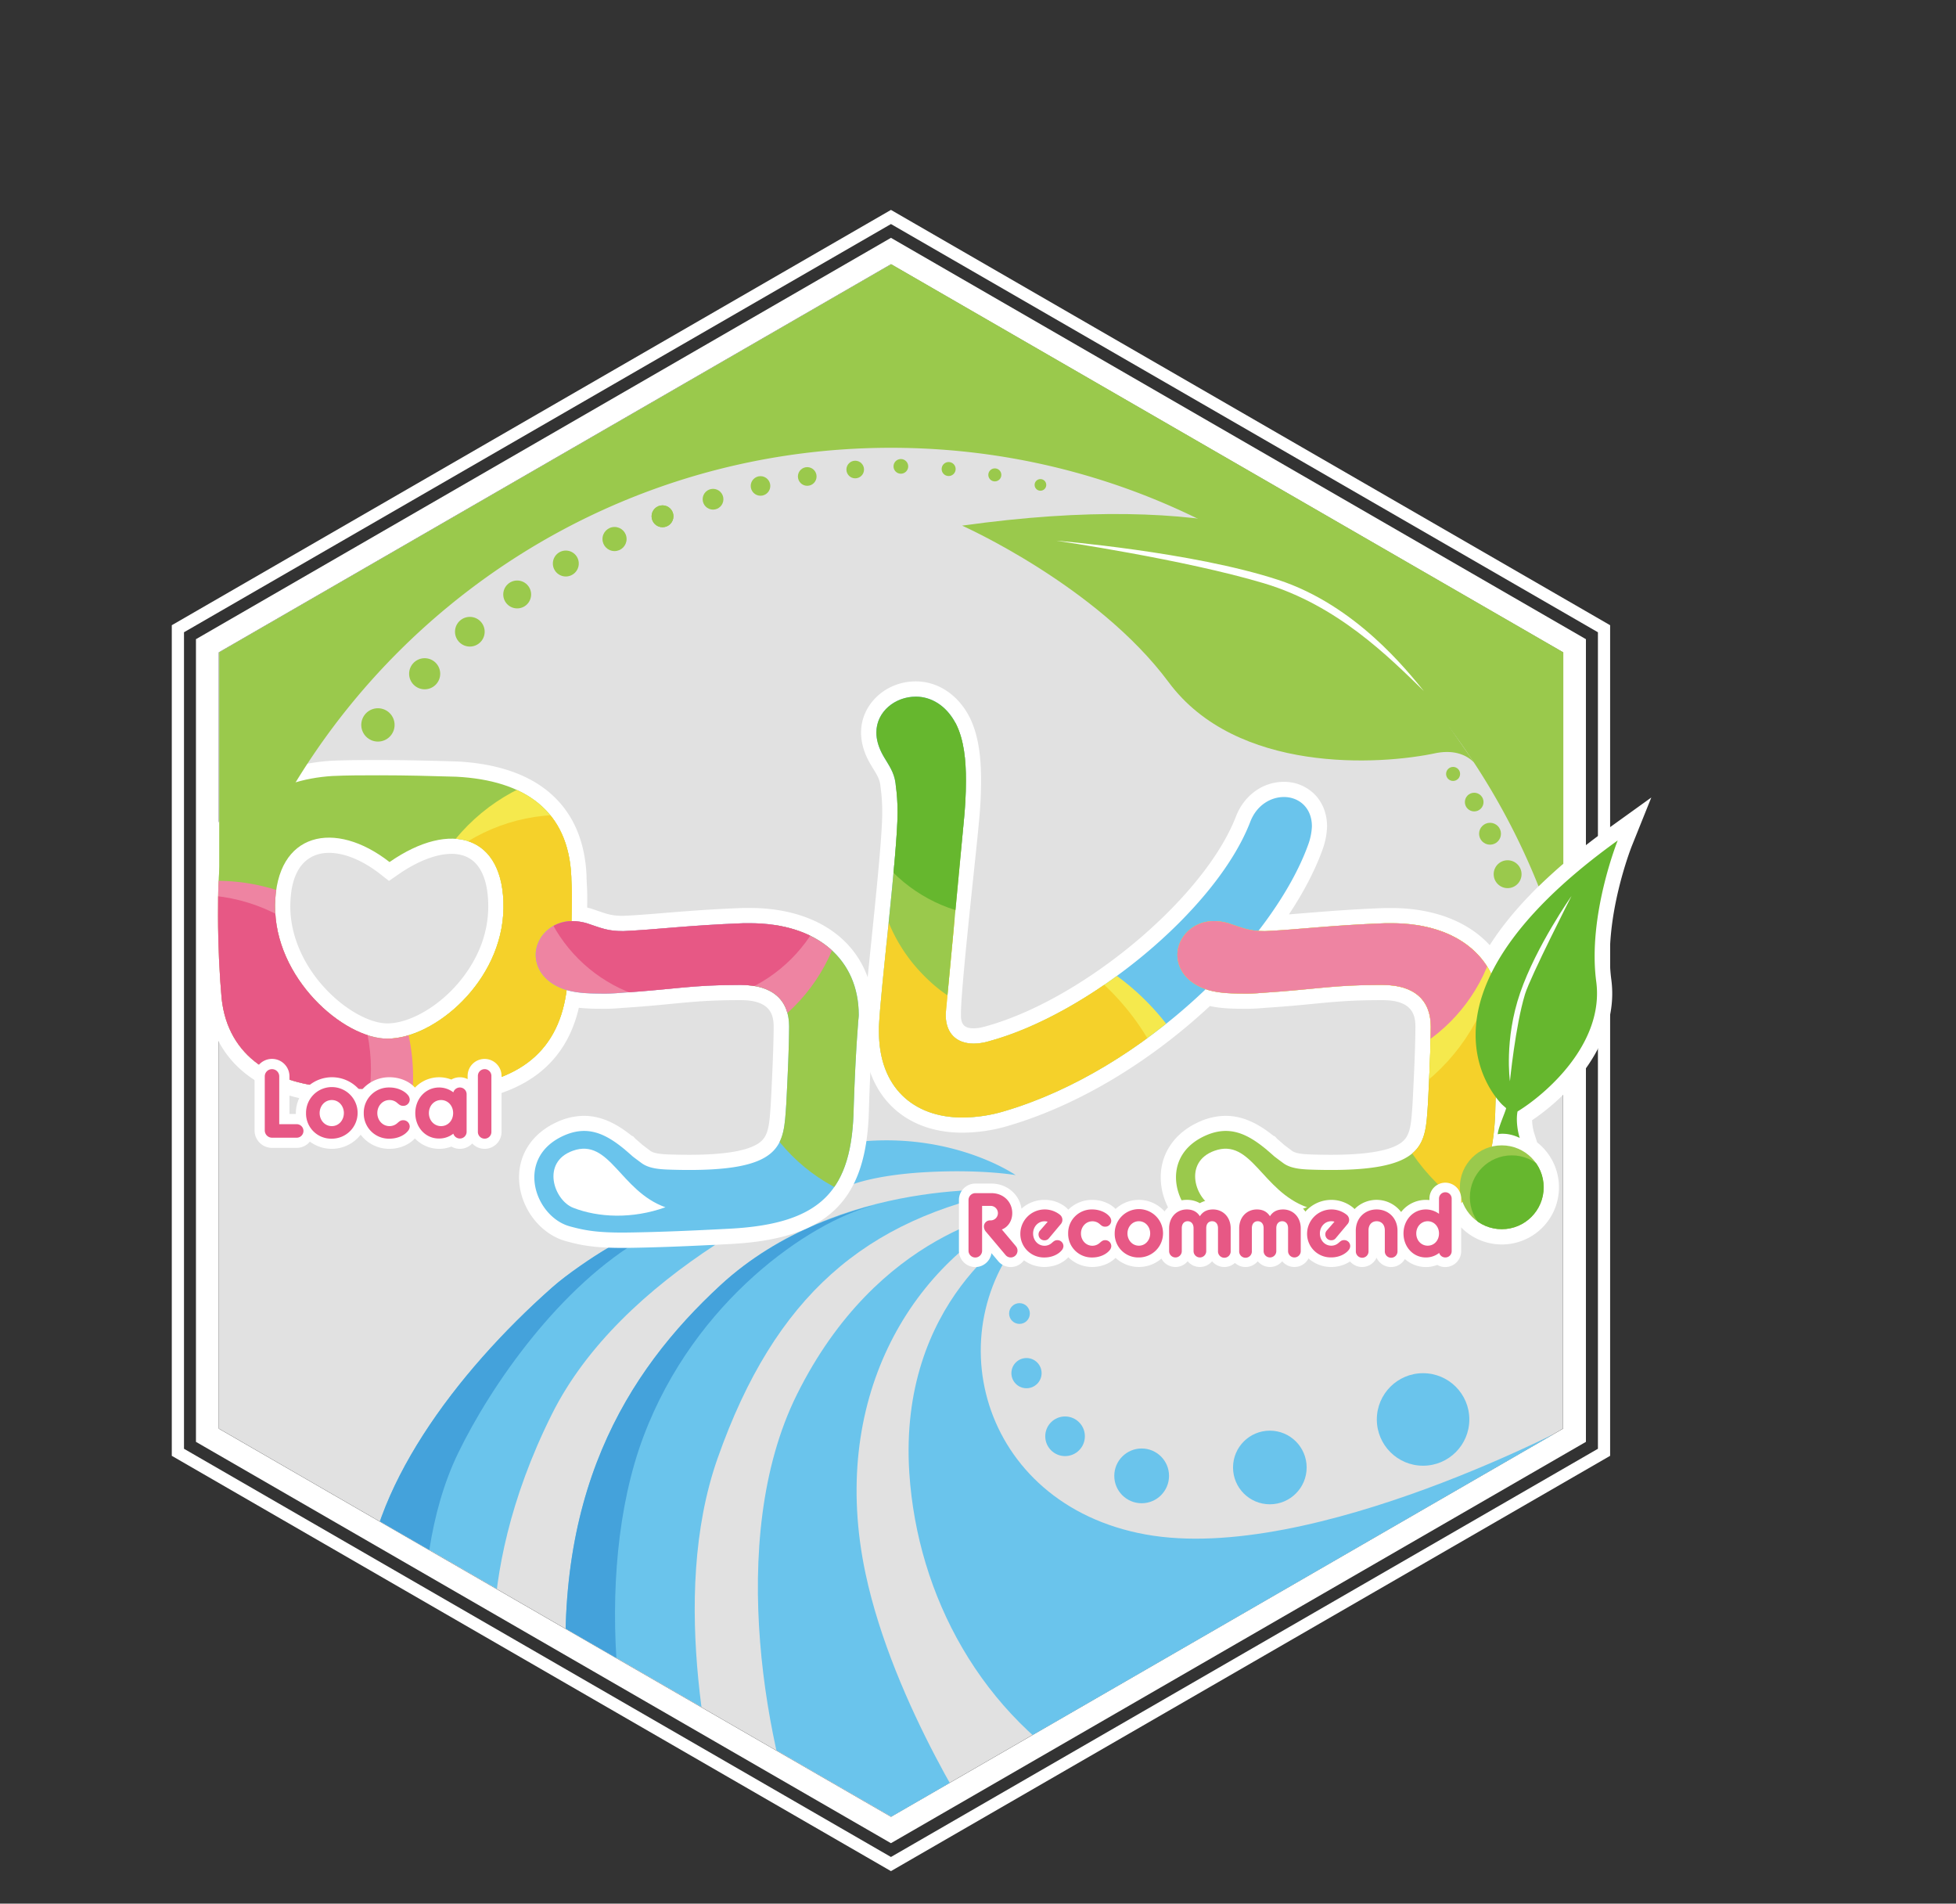 <svg xmlns="http://www.w3.org/2000/svg" xmlns:xlink="http://www.w3.org/1999/xlink" viewBox="0 0 1456.97 1417.67"><rect x="0" y="0" width="1456.97" height="1417.67" fill="#333333" stroke="none"/><defs><style>.cls-1{fill:none;}.cls-2{fill:#fff;}.cls-3{opacity:0.85;}.cls-4{clip-path:url(#clip-path);}.cls-5{fill:#6ac4ec;}.cls-6{clip-path:url(#clip-path-2);}.cls-7{fill:#44a2db;}.cls-8{clip-path:url(#clip-path-3);}.cls-9{fill:#9ac94c;}.cls-10{clip-path:url(#clip-path-5);}.cls-11{fill:#f5e94d;}.cls-12{fill:#f5d12a;}.cls-13{fill:#ee84a2;}.cls-14{fill:#e75885;}.cls-15{clip-path:url(#clip-path-6);}.cls-16{clip-path:url(#clip-path-7);}.cls-17{fill:#66b72e;}.cls-18{clip-path:url(#clip-path-8);}.cls-19{clip-path:url(#clip-path-9);}.cls-20{fill:#fdfefe;}</style><clipPath id="clip-path" transform="translate(127.96 156.32)"><polygon id="SVGID" class="cls-1" points="1036.52 907.52 1036.52 329.49 535.92 40.47 35.33 329.49 35.33 907.52 535.92 1196.54 1036.52 907.52"/></clipPath><clipPath id="clip-path-2" transform="translate(127.96 156.32)"><path id="SVGID-2" data-name="SVGID" class="cls-1" d="M631.64,729.66s-134.59-10.37-223,71.16c-70.26,64.83-127.53,157-113.21,314.42,8.7,95.55,120.16,105.78,120.16,105.78-13.49-53.89-48.22-187.47-9-291.53C445.09,827.45,516.77,758.31,631.64,729.66Z"/></clipPath><clipPath id="clip-path-3" transform="translate(127.96 156.32)"><path id="SVGID-3" data-name="SVGID" class="cls-1" d="M348,771.67c-6.65.22-21.6.84-22.07.76-13.44,7.83-31.72,20.37-42.81,30.2C211.55,866,145.35,954.42,144,1034c-1.59,95.92,100.28,82.46,100.28,82.46s-25.1-91.54,38.88-219.69c25.43-50.92,71.22-93.13,121.89-126.21C383.82,769.13,359.12,771.29,348,771.67Z"/></clipPath><clipPath id="clip-path-5" transform="translate(127.96 156.32)"><path id="SVGID-5" data-name="SVGID" class="cls-1" d="M297.58,496.44c-2.14-49.19-34.76-71.65-85.56-74.33-17.64-.53-37.43-1.06-57.21-1.06-12.3,0-24.07,0-35.3.53C77.27,424.25,37.7,446.18,35,497c-.54,9.09-.54,18.71-.54,28.87,0,21.39,1.07,43.85,2.68,61.5,4.81,43.84,39.57,64.16,85,66.3,13.37,1.07,29.41,1.07,44.91,1.07,12.3,0,24.6,0,34.76-.53,58.29-3.21,87.16-28.88,92.51-74.86,2.14-17.65,3.74-47.06,3.74-67.92C298.11,505.53,297.58,500.19,297.58,496.44Zm-50.53,23.65c-.77,54.29-51.32,97.08-86.45,97.08-32.78,0-84.42-45.22-83.65-99.51s44.5-63.84,85.25-32C208,453.82,247.83,465.8,247.05,520.09Z"/></clipPath><clipPath id="clip-path-6" transform="translate(127.96 156.32)"><path id="SVGID-6" data-name="SVGID" class="cls-1" d="M430.37,531.2h-4.28c-42.24,1.6-65.17,4.81-89.77,5.88-11.77,0-16-2.14-27.27-5.88a40,40,0,0,0-10.7-1.6c-16,0-27.27,12.3-27.27,25.13,0,9.62,5.88,19.78,19.79,25.13,8,3.21,18.71,3.74,28.34,3.74a131.62,131.62,0,0,0,15-.53c41.17-2.67,52.34-5.88,88.17-5.88H424c23.53,0,35.83,11.23,35.83,31,0,13.9-1.07,37.73-2.14,58-2.14,30-.94,50.62-82.57,48.65-9.63-.24-18.91-.37-25.19-5-2.84-2.09-4.93-3.66-6.54-4.89-1.93-1.73-3.84-3.4-5.75-5l-.43-.47c-.06,0-.1,0-.1,0-13.93-11.45-27.48-18.16-45.48-9.93-36.34,16.6-21.32,60.36,5.05,67.46,10.93,2.94,20.36,4.86,43.61,4.53s47.95-1.4,75.39-2.85c68.82-3.64,91.2-28.91,92.27-90.4.54-17.11,1.61-42,3.21-61.79,0-2.14.54-4.81.54-7C511.65,558.47,481.17,531.2,430.37,531.2Z"/></clipPath><clipPath id="clip-path-7" transform="translate(127.96 156.32)"><path id="SVGID-7" data-name="SVGID" class="cls-1" d="M576.52,598.31c0,1.07,0,1.61,0,2.68.49,11.76,7.41,19.81,20.78,19.86a40.23,40.23,0,0,0,10.7-1.56c74.94-20,169.88-97.76,195.26-163.44,4.86-12.81,15.57-18.65,25.2-18.62,10.69,0,20.82,7.57,20.77,22a45.3,45.3,0,0,1-2.72,13.35c-25.94,72.1-122.55,168-226.41,198.61a110.14,110.14,0,0,1-31.56,4.69c-35.83-.13-61.95-22.15-61.79-64.4,0-1.07,0-2.14,0-3.2,1.18-27.81,13.75-128.74,13.87-159.22a146,146,0,0,0-1.52-21.93c-1-8.56-5.3-13.92-9-20.35s-5.3-12.32-5.28-17.67c.06-15.51,14-26.68,29.51-26.63,10.7,0,22.44,6,29.87,20.44,5.84,11.78,7.39,26.76,7.33,42.27,0,10.16-.62,20.85-1.73,31.54"/></clipPath><clipPath id="clip-path-8" transform="translate(127.96 156.32)"><path id="SVGID-8" data-name="SVGID" class="cls-1" d="M908.34,531.2h-4.28c-42.24,1.6-65.17,4.81-89.77,5.88-11.77,0-16-2.14-27.27-5.88a40,40,0,0,0-10.7-1.6c-16,0-27.27,12.3-27.27,25.13,0,9.62,5.88,19.78,19.79,25.13,8,3.21,18.71,3.74,28.34,3.74a131.62,131.62,0,0,0,15-.53c41.17-2.67,52.34-5.88,88.17-5.88h1.6c23.53,0,35.83,11.23,35.83,31,0,13.9-1.07,37.73-2.14,58-2.14,30-.94,50.62-82.57,48.65-9.63-.24-18.91-.37-25.19-5-2.84-2.09-4.93-3.66-6.54-4.89-1.93-1.73-3.84-3.4-5.75-5l-.43-.47c-.06,0-.1,0-.1,0-13.93-11.45-27.48-18.16-45.48-9.93-36.34,16.6-21.32,60.36,5.05,67.46,10.93,2.94,20.36,4.86,43.61,4.53s47.95-1.4,75.39-2.85c68.82-3.64,91.2-28.91,92.27-90.4.54-17.11,1.61-42,3.21-61.79,0-2.14.54-4.81.54-7C989.62,558.47,959.14,531.2,908.34,531.2Z"/></clipPath><clipPath id="clip-path-9" transform="translate(127.96 156.32)"><circle id="SVGID-9" data-name="SVGID" class="cls-1" cx="990.67" cy="727.85" r="31.22"/></clipPath></defs><g id="レイヤー_2" data-name="レイヤー 2"><g id="レイヤー_1-2" data-name="レイヤー 1"><path class="cls-2" d="M535.69,20.8,18,319.68V917.44l517.68,298.88,517.67-298.88V319.68Zm500.67,886.82L535.69,1196.68,35,907.62V329.5L535.69,40.44,1036.36,329.5Z" transform="translate(127.96 156.32)"/><path class="cls-2" d="M535.69,0,0,309.28V927.84l535.69,309.28,535.69-309.28V309.28Zm526.6,922.59-526.6,304-526.6-304V314.53l526.6-304,526.6,304Z" transform="translate(127.96 156.32)"/><g class="cls-3"><polygon class="cls-2" points="1164.24 1063.9 1164.24 485.87 663.65 196.85 163.06 485.87 163.06 1063.9 663.65 1352.92 1164.24 1063.9"/></g><g id="波"><g class="cls-4"><path class="cls-5" d="M625.35,730.13s-128.3-10.84-216.67,70.69c-70.26,64.83-127.53,157-113.21,314.42,8.7,95.55,120.16,105.78,120.16,105.78-13.49-53.89-46-186.66-9-291.53C449.35,808.41,516.81,751.65,625.35,730.13Z" transform="translate(127.96 156.32)"/><g class="cls-6"><path class="cls-7" d="M521.27,741.75s-59.65,8.76-112.78,55.14c-72,62.87-127.34,160.92-113,318.35,8.7,95.55,75.77,124.41,75.77,124.41-39-68.47-59.1-222.22-19.88-326.28C389.82,811.33,475.79,754,521.27,741.75Z" transform="translate(127.96 156.32)"/></g><path class="cls-5" d="M636.1,743.49c-11.68,2.13-110,17.07-170.45,138.67-53.83,108.35-22.06,269,8.22,342.58,36.51,88.72,130.75-11.71,130.75-11.71s-67-99-87.9-197.65C489.66,887.77,548.44,785.86,636.1,743.49Z" transform="translate(127.96 156.32)"/><path class="cls-5" d="M642.87,753.41c-13.7,5.12-101.84,60.29-93.49,187.38,6,90.8,53.18,180.45,139.55,229.64,41.68,23.74,169.6-22.08,250.87-102.68s109.55-166.22,109.55-166.22S850.15,1009,725.45,986.42,566.78,829.68,642.87,753.41Z" transform="translate(127.96 156.32)"/><path class="cls-5" d="M348,771.67c-6.65.22-21.6.84-22.07.76-13.44,7.83-31.72,20.37-42.81,30.2C211.55,866,145.35,954.42,144,1034c-1.59,95.92,100.28,82.46,100.28,82.46s-25.1-91.54,38.88-219.69c25.43-50.92,71.22-93.13,121.89-126.21C383.82,769.13,359.12,771.29,348,771.67Z" transform="translate(127.96 156.32)"/><g class="cls-8"><path class="cls-7" d="M352.07,765.15c.41-.23-23.5,5.94-24,5.87-13.44,7.83-33.9,21.78-45,31.61C211.55,866,145.35,954.42,144,1034c-1.59,95.92,49.65,107.17,49.65,107.17S170,1015.12,213.26,925.87C238.09,874.66,289.69,800.73,352.07,765.15Z" transform="translate(127.96 156.32)"/></g><path class="cls-5" d="M517.3,693.45s-2.48,10.12-4.92,18.68a47.34,47.34,0,0,1-6.52,14.06s17.33-7.55,56.65-9.64c41.3-2.19,66.07,2.25,66.07,2.25S585.14,688.46,517.3,693.45Z" transform="translate(127.96 156.32)"/><circle class="cls-5" cx="759.38" cy="978.19" r="7.73"/><circle class="cls-5" cx="764.61" cy="1022.59" r="11.25"/><circle class="cls-5" cx="793.34" cy="1069.61" r="14.76"/><circle class="cls-5" cx="850.39" cy="1099.09" r="20.39"/><circle class="cls-5" cx="945.87" cy="1092.84" r="27.42"/><circle class="cls-5" cx="1060.01" cy="1057.08" r="34.45"/></g></g><g id="エッジ"><path class="cls-2" d="M335.27,773c-21.46,0-31.15-2.15-41.59-5-18.51-5-33.17-23.35-34.85-43.68-1.62-19.45,8.87-36.29,28-45a48.61,48.61,0,0,1,20.21-4.67c14.64,0,26.58,7.67,35.57,14.85l1.12.44,1.68,1.86c1.58,1.32,3.27,2.79,5.13,4.45,1.49,1.14,3.43,2.59,6,4.51,3.28,2.42,10.85,2.6,18.16,2.78h.57c3.48.09,6.86.13,10,.13h0c28.11,0,46.16-3.36,53.64-10,5.43-4.79,6.2-12.42,7.1-25.48l.18-2.66c1.39-26.36,2.12-46.19,2.12-57.36,0-9.16-2.78-19.67-24.49-19.67h-1.6c-21.65,0-34.2,1.21-50.1,2.75-10,1-21.34,2.06-37,3.08a142.73,142.73,0,0,1-16,.58,145.83,145.83,0,0,1-15.92-.73c-10.25,44.21-44.1,68.18-100.8,71.3-10.49.55-23.15.55-35.39.55-15.66,0-31.85,0-45.63-1.09-55.71-2.68-90.54-30.51-95.58-76.39l0-.21c-1.72-19-2.72-41.8-2.72-62.52,0-10.34,0-20.12.56-29.54,1.4-26.66,12.37-48.82,31.72-64,16.36-12.83,38.28-20.46,63.37-22.05H119c11.5-.54,23.32-.54,35.84-.54,20.36,0,40.38.55,57.56,1.07h.25c28.66,1.51,51.41,9,67.61,22.27,17.85,14.62,27.5,35.78,28.68,62.89v.49c0,1.36.09,3.16.2,5.24.16,2.89.33,6.16.33,9.73,0,2.59,0,5.32-.07,8.17.93.22,1.86.46,2.78.72l.24.07.23.07,4.52,1.54c7.68,2.64,10.91,3.74,18.93,3.76,9.93-.43,19.55-1.22,30.68-2.14,15.94-1.3,34-2.78,58.9-3.73h4.71c56.26,0,92.62,31.32,92.62,79.79a41.67,41.67,0,0,1-.34,4.72c-.09.8-.2,1.79-.2,2.23v.46l0,.45c-1.85,22.82-2.83,50.32-3.17,61.16-1.23,69.14-30.12,97.59-103,101.44-32.48,1.72-55.15,2.58-75.83,2.87C338.61,773,336.91,773,335.27,773ZM117.12,478.81c-10.56,0-28.35,5.07-28.83,39-.32,22.36,9.95,45.79,28.17,64.27,14.21,14.42,31.54,23.73,44.14,23.73,14.42,0,33.27-9.72,48-24.78,9.94-10.15,26.69-31.59,27.11-61.12.22-15.34-3.15-27-9.73-33.66-4.38-4.44-10.32-6.7-17.63-6.7-11.3,0-25.4,5.47-39.69,15.39l-6.87,4.77-6.58-5.14C142.2,484.42,128.67,478.81,117.12,478.81Z" transform="translate(127.96 156.32)"/><path class="cls-2" d="M813.24,773c-21.46,0-31.15-2.15-41.59-5-18.51-5-33.17-23.35-34.85-43.68-1.62-19.45,8.87-36.29,28-45a48.61,48.61,0,0,1,20.21-4.67c14.64,0,26.58,7.67,35.57,14.85l1.12.44,1.68,1.86c1.58,1.32,3.27,2.79,5.13,4.45,1.49,1.14,3.42,2.58,6,4.51,3.28,2.42,10.85,2.6,18.16,2.78h.57c3.48.09,6.87.13,10.06.13,28.11,0,46.16-3.36,53.64-10,5.43-4.79,6.2-12.42,7.1-25.48l.18-2.66c1.39-26.35,2.12-46.18,2.12-57.36,0-9.16-2.78-19.67-24.49-19.67h-1.6c-21.65,0-34.2,1.21-50.1,2.75-10,1-21.34,2.06-37,3.08a142.73,142.73,0,0,1-16,.58c-7.12,0-15.81-.26-23.91-2-45.64,42.45-98.68,74-150,89.13a121.43,121.43,0,0,1-34.41,5.15h-.41c-44.56-.17-73.25-29.91-73.08-75.78v-3.64c.52-12.22,3.15-37.94,5.94-65.17,3.68-36,7.86-76.72,7.92-93.61a136.09,136.09,0,0,0-1.4-20.21l0-.32c-.55-4.5-2.54-7.75-5.3-12.26-.76-1.24-1.53-2.49-2.27-3.78-4.55-7.86-6.84-15.73-6.81-23.38.08-20.91,18.35-37.93,40.73-37.93h.16c16.47.07,31.39,10,39.91,26.6l.08.14c5.88,11.87,8.58,26.92,8.51,47.35,0,10.63-.64,21.58-1.78,32.57-.52,6.11-1.89,19.11-3.62,35.55-3.8,36.09-9.54,90.62-9.59,105v2.4c.32,6.27,3,8.74,9.48,8.76h0a28.66,28.66,0,0,0,7.59-1.14l.14,0c72.87-19.48,164-95.57,187.61-156.56,6-15.69,20-25.87,35.69-25.87h.13a32.09,32.09,0,0,1,22.21,8.74c6.39,6.11,9.9,14.86,9.86,24.64a55.29,55.29,0,0,1-3.32,16.94l-.07.21c-5.47,15.19-14,31.57-25,48.18,4-.31,8.19-.65,12.57-1,15.94-1.3,34-2.78,58.9-3.73h4.71c31.3,0,57,9.88,73.38,27.65,18.3-28.71,48-57.95,88.64-87.15l31.71-22.8L1087.5,473.8c-.21.53-21.3,53.84-15.24,99.39,6.3,47.37-32,86.6-59,104.72a37.11,37.11,0,0,0,1.6,9.77l2.15,6.75a42.55,42.55,0,1,1-59.13,60.51c-15.46,8.84-36.09,13.72-63.67,15.17-32.47,1.72-55.15,2.58-75.83,2.87C816.58,773,814.88,773,813.24,773Z" transform="translate(127.96 156.32)"/></g><g id="緑"><g class="cls-4"><path class="cls-9" d="M535.78,32.6C169.21,32.6-128,329.77-128,696.34q0,10,.3,19.93H17q-.37-9.91-.37-19.93C16.59,409.6,249,177.15,535.78,177.15c218.69,0,405.79,135.21,482.29,326.59a449.31,449.31,0,0,1,52.29-43.38l31.71-22.8L1087.5,473.8c-.21.53-21.3,53.84-15.24,99.39,3.41,25.69-6.3,49-20.21,67.81a524.33,524.33,0,0,1,2.92,55.34q0,10-.37,19.93h144.62q.29-9.93.3-19.93C1199.52,329.77,902.36,32.6,535.78,32.6Z" transform="translate(127.96 156.32)"/><path class="cls-9" d="M951.05,384.08l19,27.43c-5-5-13.62-9.61-27.68-7.14-43,9.35-149.35,15.36-199.81-52.61-53.44-72-153.88-116.64-153.88-116.64C963.12,182.94,951.05,384.08,951.05,384.08Z" transform="translate(127.96 156.32)"/><path class="cls-2" d="M932.6,358.26c-26.38-25.7-64.36-63.81-119-80.18-59.06-17.7-154.75-31.75-154.75-31.75s101.37,8.28,165.17,29.15C882.22,294.5,920.39,343.45,932.6,358.26Z" transform="translate(127.96 156.32)"/><path class="cls-9" d="M1105.67-70.43l-12.46,15.74c3.22-2.79,8.54-5.25,16.89-3.22,25.5,7.25,89.12,14.93,122-24C1267-123.08,1329-146,1329-146,1106.11-191.71,1105.67-70.43,1105.67-70.43Z" transform="translate(127.96 156.32)"/><path class="cls-2" d="M1117.74-85.24c16.83-14.42,41.09-35.86,74.53-43.6,36.14-8.38,94.16-13.16,94.16-13.16s-61.21,1.1-100.33,11.19C1150.44-121.61,1125.64-93.66,1117.74-85.24Z" transform="translate(127.96 156.32)"/><circle class="cls-9" cx="1122.98" cy="651.02" r="10.38"/><circle class="cls-9" cx="1109.88" cy="620.89" r="8.15"/><circle class="cls-9" cx="1098.09" cy="597.31" r="6.95"/><circle class="cls-9" cx="1082.37" cy="576.35" r="5.22"/></g></g><circle class="cls-9" cx="421.46" cy="419.66" r="9.65"/><circle class="cls-9" cx="385.24" cy="442.7" r="10.38"/><circle class="cls-9" cx="349.97" cy="470.45" r="11.05"/><circle class="cls-9" cx="316.32" cy="501.75" r="11.58"/><circle class="cls-9" cx="281.51" cy="539.85" r="12.41"/><circle class="cls-9" cx="531.12" cy="371.78" r="7.73"/><circle class="cls-9" cx="493.49" cy="384.48" r="8.15"/><circle class="cls-9" cx="493.49" cy="384.48" r="8.15"/><circle class="cls-9" cx="457.75" cy="401.42" r="8.98"/><circle class="cls-9" cx="637.03" cy="349.66" r="6.56"/><circle class="cls-9" cx="601.29" cy="354.83" r="6.95"/><circle class="cls-9" cx="566.48" cy="361.89" r="7.29"/><circle class="cls-9" cx="741.02" cy="353.65" r="4.85"/><circle class="cls-9" cx="774.99" cy="361.11" r="4.34"/><circle class="cls-9" cx="706.62" cy="349.29" r="5.22"/><circle class="cls-9" cx="671.03" cy="347.31" r="5.47"/><g id="ロ"><path class="cls-9" d="M297.58,496.44c-2.14-49.19-34.76-71.65-85.56-74.33-17.64-.53-37.43-1.06-57.21-1.06-12.3,0-24.07,0-35.3.53C77.27,424.25,37.7,446.18,35,497c-.54,9.09-.54,18.71-.54,28.87,0,21.39,1.07,43.85,2.68,61.5,4.81,43.84,39.57,64.16,85,66.3,13.37,1.07,29.41,1.07,44.91,1.07,12.3,0,24.6,0,34.76-.53,58.29-3.21,87.16-28.88,92.51-74.86,2.14-17.65,3.74-47.06,3.74-67.92C298.11,505.53,297.58,500.19,297.58,496.44Zm-50.53,23.65c-.77,54.29-51.32,97.08-86.45,97.08-32.78,0-84.42-45.22-83.65-99.51s44.5-63.84,85.25-32C208,453.82,247.83,465.8,247.05,520.09Z" transform="translate(127.96 156.32)"/><g class="cls-10"><circle class="cls-11" cx="449.12" cy="715.06" r="142.12"/><circle class="cls-12" cx="418.78" cy="741.69" r="134.85"/><circle class="cls-13" cx="161.41" cy="802.22" r="146.29"/><circle class="cls-14" cx="146.53" cy="796.26" r="129.77"/></g></g><g id="コ"><path class="cls-5" d="M430.37,531.2h-4.28c-42.24,1.6-65.17,4.81-89.77,5.88-11.77,0-16-2.14-27.27-5.88a40,40,0,0,0-10.7-1.6c-16,0-27.27,12.3-27.27,25.13,0,9.62,5.88,19.78,19.79,25.13,8,3.21,18.71,3.74,28.34,3.74a131.62,131.62,0,0,0,15-.53c41.17-2.67,52.34-5.88,88.17-5.88H424c23.53,0,35.83,11.23,35.83,31,0,13.9-1.07,37.73-2.14,58-2.14,30-.94,50.62-82.57,48.65-9.63-.24-18.91-.37-25.19-5-2.84-2.09-4.93-3.66-6.54-4.89-1.93-1.73-3.84-3.4-5.75-5l-.43-.47c-.06,0-.1,0-.1,0-13.93-11.45-27.48-18.16-45.48-9.93-36.34,16.6-21.32,60.36,5.05,67.46,10.93,2.94,20.36,4.86,43.61,4.53s47.95-1.4,75.39-2.85c68.82-3.64,91.2-28.91,92.27-90.4.54-17.11,1.61-42,3.21-61.79,0-2.14.54-4.81.54-7C511.65,558.47,481.17,531.2,430.37,531.2Z" transform="translate(127.96 156.32)"/><g class="cls-15"><circle class="cls-9" cx="683.17" cy="767.29" r="131.95"/><circle class="cls-13" cx="498.22" cy="656.32" r="131.95"/><circle class="cls-14" cx="510.13" cy="634.86" r="112.09"/></g><path class="cls-2" d="M367.69,742.74c-33.66-12-41.5-51.87-68.94-42.09-23.8,8.48-14.23,36.85.31,42.5C317.65,750.38,342.88,751.64,367.69,742.74Z" transform="translate(127.96 156.32)"/></g><g id="レ"><path class="cls-5" d="M620.09,671.2a110.14,110.14,0,0,1-31.56,4.69c-35.83-.13-61.95-22.15-61.79-64.4,0-1.07,0-2.14,0-3.2,1.18-27.81,13.75-128.74,13.87-159.22a146,146,0,0,0-1.52-21.93c-1-8.56-5.3-13.92-9-20.35s-5.3-12.32-5.28-17.67c.06-15.51,14-26.68,29.51-26.63,10.7,0,22.44,6,29.87,20.44,5.84,11.78,7.39,26.76,7.33,42.27,0,10.16-.62,20.85-1.73,31.54-1.67,19.78-13.18,120.18-13.26,141.57,0,1.07,0,1.61,0,2.68.49,11.76,7.41,19.81,20.78,19.86a40.23,40.23,0,0,0,10.7-1.56c74.94-20,169.88-97.76,195.26-163.44,4.86-12.81,15.57-18.65,25.2-18.62,10.69,0,20.82,7.57,20.77,22a45.3,45.3,0,0,1-2.72,13.35C820.56,544.69,724,640.58,620.09,671.2Z" transform="translate(127.96 156.32)"/><g class="cls-16"><circle class="cls-11" cx="723.73" cy="875.05" r="183.55"/><circle class="cls-12" cx="697.12" cy="867.45" r="183.55"/><path class="cls-9" d="M731.53,400.21c47.12,47.12,16.87,101.36-30.25,148.49S608,618,560.88,570.86A120.67,120.67,0,1,1,731.53,400.21Z" transform="translate(127.96 156.32)"/><circle class="cls-17" cx="745.88" cy="568.54" r="114.42"/></g></g><g id="コ-2" data-name="コ"><path class="cls-9" d="M908.34,531.2h-4.28c-42.24,1.6-65.17,4.81-89.77,5.88-11.77,0-16-2.14-27.27-5.88a40,40,0,0,0-10.7-1.6c-16,0-27.27,12.3-27.27,25.13,0,9.62,5.88,19.78,19.79,25.13,8,3.21,18.71,3.74,28.34,3.74a131.62,131.62,0,0,0,15-.53c41.17-2.67,52.34-5.88,88.17-5.88h1.6c23.53,0,35.83,11.23,35.83,31,0,13.9-1.07,37.73-2.14,58-2.14,30-.94,50.62-82.57,48.65-9.63-.24-18.91-.37-25.19-5-2.84-2.09-4.93-3.66-6.54-4.89-1.93-1.73-3.84-3.4-5.75-5l-.43-.47c-.06,0-.1,0-.1,0-13.93-11.45-27.48-18.16-45.48-9.93-36.34,16.6-21.32,60.36,5.05,67.46,10.93,2.94,20.36,4.86,43.61,4.53s47.95-1.4,75.39-2.85c68.82-3.64,91.2-28.91,92.27-90.4.54-17.11,1.61-42,3.21-61.79,0-2.14.54-4.81.54-7C989.62,558.47,959.14,531.2,908.34,531.2Z" transform="translate(127.96 156.32)"/><g class="cls-18"><circle class="cls-12" cx="1175.05" cy="775.66" r="148.69"/><circle class="cls-11" cx="968.26" cy="690.42" r="148.69"/><circle class="cls-13" cx="990.89" cy="671.77" r="126.3"/></g><path class="cls-2" d="M845.66,742.74c-33.66-12-41.5-51.87-68.94-42.09-23.8,8.48-14.23,36.85.31,42.5C795.62,750.38,820.85,751.64,845.66,742.74Z" transform="translate(127.96 156.32)"/></g><g id="_" data-name="！"><circle class="cls-9" cx="1118.63" cy="884.18" r="31.22"/><g class="cls-19"><circle class="cls-17" cx="1126.09" cy="891.63" r="31.22"/></g><path class="cls-17" d="M991.19,666.51l2.74,2.42c-.67,3.17-6.07,14.75-6.26,19.46,0,0,2.09-.74,7-.18a30.93,30.93,0,0,1,9.38,2.9c-1.86-5.84-2.78-13.91-1.64-19.71,20.55-12.52,64.79-50.29,58.62-96.72-6.54-49.18,16-105.11,16-105.11C909.28,590.14,991.19,666.51,991.19,666.51Z" transform="translate(127.96 156.32)"/><path class="cls-20" d="M996.75,648.88s-4.46-30.89,7.64-65.9,38.2-72,38.2-72-30.67,60.16-34.61,73.08C1000.78,607.71,996.75,648.88,996.75,648.88Z" transform="translate(127.96 156.32)"/></g><g id="local"><path class="cls-2" d="M233,632.27a12.65,12.65,0,0,0-12.64,12.64v2.42a12.45,12.45,0,0,0-5.74-1.4,12.78,12.78,0,0,0-6.4,1.71,24.88,24.88,0,0,0-27.09,6c-4.3-4.78-11.48-7.73-18.94-7.73a26.66,26.66,0,0,0-21.49,10.54,26.93,26.93,0,0,0-48.3,16.13c0,.22,0,.44,0,.66H87.65v-28a13,13,0,0,0-26,0v40.27a13,13,0,0,0,13,13H93.06a12.63,12.63,0,0,0,9.8-4.66,27.31,27.31,0,0,0,37.83-5.16,26.66,26.66,0,0,0,21.49,10.54c7.41,0,14.57-3,18.91-7.76a25,25,0,0,0,27.15,6.07,12.68,12.68,0,0,0,15.56-2.3,12.62,12.62,0,0,0,21.83-8.65V644.91A12.65,12.65,0,0,0,233,632.27Z" transform="translate(127.96 156.32)"/><path class="cls-14" d="M69.26,645.27a5.39,5.39,0,1,1,10.78,0v35.6h13a5,5,0,0,1,0,10.07H74.65a5.43,5.43,0,0,1-5.39-5.4Z" transform="translate(127.96 156.32)"/><path class="cls-14" d="M100,672.6a19.21,19.21,0,1,1,19.2,19.06A18.72,18.72,0,0,1,100,672.6Zm28.19,0c0-5.25-3.74-9.71-9-9.71s-9.06,4.46-9.06,9.71,3.81,9.71,9.06,9.71S128.18,677.85,128.18,672.6Z" transform="translate(127.96 156.32)"/><path class="cls-14" d="M143,672.6a18.72,18.72,0,0,1,19.2-19.06c6,0,11.15,2.59,13.59,5.54a5.49,5.49,0,0,1,1.44,3.38,4.71,4.71,0,0,1-5,4.74c-2,0-3-1.08-4.32-2.15a8.46,8.46,0,0,0-5.75-2.16c-5.11,0-9.06,4.31-9.06,9.71s3.95,9.71,9.06,9.71a8.68,8.68,0,0,0,5.68-2.09c1.29-1.08,2.37-2.3,4.39-2.3a4.76,4.76,0,0,1,5,4.82,5.35,5.35,0,0,1-1.44,3.31c-2.44,3-7.41,5.61-13.59,5.61A18.72,18.72,0,0,1,143,672.6Z" transform="translate(127.96 156.32)"/><path class="cls-14" d="M181.38,672.6c0-10.65,7.62-19.06,17.76-19.06a17.54,17.54,0,0,1,10.58,3.6,5.1,5.1,0,0,1,4.89-3.6,5,5,0,0,1,5,5v28a5,5,0,0,1-5,5,5.1,5.1,0,0,1-4.89-3.6,17.1,17.1,0,0,1-10.58,3.6C189,691.66,181.38,683.24,181.38,672.6Zm28.19,0c0-5.54-3.95-9.71-9-9.71s-9.06,4.17-9.06,9.71,4,9.71,9.06,9.71S209.57,678.21,209.57,672.6Z" transform="translate(127.96 156.32)"/><path class="cls-14" d="M228,644.91a5,5,0,1,1,10.07,0v41.71a5,5,0,1,1-10.07,0Z" transform="translate(127.96 156.32)"/></g><g id="Recommend"><path class="cls-2" d="M948.63,724.43a11.86,11.86,0,0,0-11.85,11.85v1.11a23.36,23.36,0,0,0-21.09,8.88A23,23,0,0,0,881,744.1a9.87,9.87,0,0,0-1-1A25.62,25.62,0,0,0,844.4,746a19.7,19.7,0,0,0-16.62-8.77,19.07,19.07,0,0,0-9.8,2.47,19,19,0,0,0-9.76-2.47,19.67,19.67,0,0,0-16.31,8.35,19.7,19.7,0,0,0-16.32-8.35,19.08,19.08,0,0,0-9.81,2.47,19,19,0,0,0-9.75-2.47,19.7,19.7,0,0,0-16.53,8.64A25.58,25.58,0,0,0,703,744c-4.08-4.2-10.58-6.76-17.32-6.76a25.13,25.13,0,0,0-17.91,7.3,11.72,11.72,0,0,0-1.32-1.41,24.91,24.91,0,0,0-16.38-5.89,25.2,25.2,0,0,0-17.15,6.57c-1.58-10.72-10.85-18.71-22.41-18.71h-12a12.21,12.21,0,0,0-12.19,12.19v37.77a12.19,12.19,0,0,0,24.24,1.86l5,5.94a12.15,12.15,0,0,0,19.2-.65,25.31,25.31,0,0,0,15.31,5c6.94,0,13.65-2.77,17.73-7.27a25.13,25.13,0,0,0,17.88,7.27c6.7,0,13.18-2.58,17.29-6.79a25.64,25.64,0,0,0,34.17.53,11.84,11.84,0,0,0,19.55,2,11.84,11.84,0,0,0,18.21,0,11.82,11.82,0,0,0,17,1.24,11.81,11.81,0,0,0,17-1.24,11.84,11.84,0,0,0,18.21,0,11.84,11.84,0,0,0,19.61-2.11,25.19,25.19,0,0,0,16.94,6.38,25.66,25.66,0,0,0,14-4.12,11.82,11.82,0,0,0,19.74-2.83,11.85,11.85,0,0,0,21.09,1,23.43,23.43,0,0,0,24.13,4.4,11.88,11.88,0,0,0,17.82-10.27V736.28A11.86,11.86,0,0,0,948.63,724.43Z" transform="translate(127.96 156.32)"/><path class="cls-14" d="M593.46,737.29a5.1,5.1,0,0,1,5.06-5.06h12c9.18,0,15.52,6.68,15.52,14.84,0,6.41-3.71,10.59-7.42,12.07l-.34.14,10.52,12.54a5.08,5.08,0,0,1-3.84,8.3,5,5,0,0,1-3.91-1.82L606.48,761a5.94,5.94,0,0,1-1.55-3.91,4.53,4.53,0,0,1,4.52-4.58h.74a5.4,5.4,0,0,0,0-10.79h-6.61v33.38a5.06,5.06,0,0,1-10.12,0Z" transform="translate(127.96 156.32)"/><path class="cls-14" d="M632.07,762.24a18.17,18.17,0,0,1,29.61-13.82,4.85,4.85,0,0,1,.4,7l-8.7,10.38a4,4,0,0,1-3.24,1.55,4.3,4.3,0,0,1-4.51-4.31,4.09,4.09,0,0,1,1-2.84l5.8-6.67a8.07,8.07,0,0,0-2.36-.34c-4.79,0-8.5,4.05-8.5,9.1s3.64,9.11,8.5,9.11a8,8,0,0,0,5.32-2c1.35-1.14,2.3-2.15,4.12-2.15a4.46,4.46,0,0,1,4.65,4.51,5,5,0,0,1-1.35,3.11c-2.29,2.76-6.94,5.26-12.74,5.26A17.56,17.56,0,0,1,632.07,762.24Z" transform="translate(127.96 156.32)"/><path class="cls-14" d="M667.68,762.24a17.56,17.56,0,0,1,18-17.87c5.67,0,10.45,2.43,12.75,5.2a5.19,5.19,0,0,1,1.34,3.17,4.41,4.41,0,0,1-4.65,4.45c-1.89,0-2.83-1-4-2a8,8,0,0,0-5.4-2c-4.79,0-8.5,4.05-8.5,9.1s3.71,9.11,8.5,9.11a8.2,8.2,0,0,0,5.33-2c1.21-1,2.22-2.15,4.11-2.15a4.46,4.46,0,0,1,4.65,4.51,5.06,5.06,0,0,1-1.34,3.11c-2.3,2.76-7,5.26-12.75,5.26A17.56,17.56,0,0,1,667.68,762.24Z" transform="translate(127.96 156.32)"/><path class="cls-14" d="M702.35,762.24a18,18,0,1,1,18,17.88A17.55,17.55,0,0,1,702.35,762.24Zm26.43,0c0-4.92-3.5-9.1-8.43-9.1s-8.49,4.18-8.49,9.1,3.57,9.11,8.49,9.11S728.78,767.17,728.78,762.24Z" transform="translate(127.96 156.32)"/><path class="cls-14" d="M742.88,758.47c0-8.5,5.8-14.1,13.15-14.1,3.91,0,7.35,1.28,9.78,5.06,2.36-3.78,5.86-5.06,9.78-5.06,7.35,0,13.15,5.6,13.15,14.1v16.92a4.73,4.73,0,1,1-9.45,0V758.33c0-3.5-1.95-5.19-4.38-5.19s-4.38,1.69-4.38,5.19v17.06a4.72,4.72,0,1,1-9.44,0V758.33c0-3.5-2-5.19-4.39-5.19s-4.38,1.69-4.38,5.19v17.06a4.72,4.72,0,1,1-9.44,0Z" transform="translate(127.96 156.32)"/><path class="cls-14" d="M795.07,758.47c0-8.5,5.8-14.1,13.15-14.1,3.92,0,7.36,1.28,9.78,5.06,2.36-3.78,5.87-5.06,9.78-5.06,7.35,0,13.15,5.6,13.15,14.1v16.92a4.72,4.72,0,1,1-9.44,0V758.33c0-3.5-2-5.19-4.38-5.19s-4.39,1.69-4.39,5.19v17.06a4.72,4.72,0,1,1-9.44,0V758.33c0-3.5-1.95-5.19-4.38-5.19s-4.38,1.69-4.38,5.19v17.06a4.73,4.73,0,1,1-9.45,0Z" transform="translate(127.96 156.32)"/><path class="cls-14" d="M845.65,762.24a18.17,18.17,0,0,1,29.61-13.82,4.85,4.85,0,0,1,.4,7L867,765.75a4,4,0,0,1-3.23,1.55,4.31,4.31,0,0,1-4.52-4.31,4.09,4.09,0,0,1,1-2.84l5.8-6.67a8,8,0,0,0-2.36-.34c-4.79,0-8.5,4.05-8.5,9.1s3.64,9.11,8.5,9.11a8.08,8.08,0,0,0,5.33-2c1.35-1.14,2.29-2.15,4.11-2.15a4.46,4.46,0,0,1,4.65,4.51,5,5,0,0,1-1.35,3.11c-2.29,2.76-6.94,5.26-12.74,5.26A17.56,17.56,0,0,1,845.65,762.24Z" transform="translate(127.96 156.32)"/><path class="cls-14" d="M881.93,760.22c0-9.51,6.81-15.85,15.51-15.85S913,750.71,913,760.22v15.17a4.73,4.73,0,1,1-9.45,0V759.88c0-4.38-2.69-6.74-6.07-6.74s-6.06,2.36-6.06,6.74v15.51a4.73,4.73,0,1,1-9.45,0Z" transform="translate(127.96 156.32)"/><path class="cls-14" d="M917.47,762.24c0-10,7.15-17.87,16.66-17.87a16.56,16.56,0,0,1,9.78,3.24V736.28a4.72,4.72,0,0,1,9.44,0v39.11a4.69,4.69,0,0,1-4.72,4.73,4.8,4.8,0,0,1-4.59-3.38,16,16,0,0,1-9.91,3.38C924.62,780.12,917.47,772.23,917.47,762.24Zm26.44,0c0-5.19-3.71-9.1-8.43-9.1s-8.5,3.91-8.5,9.1,3.71,9.11,8.5,9.11S943.91,767.5,943.91,762.24Z" transform="translate(127.96 156.32)"/></g></g></g></svg>